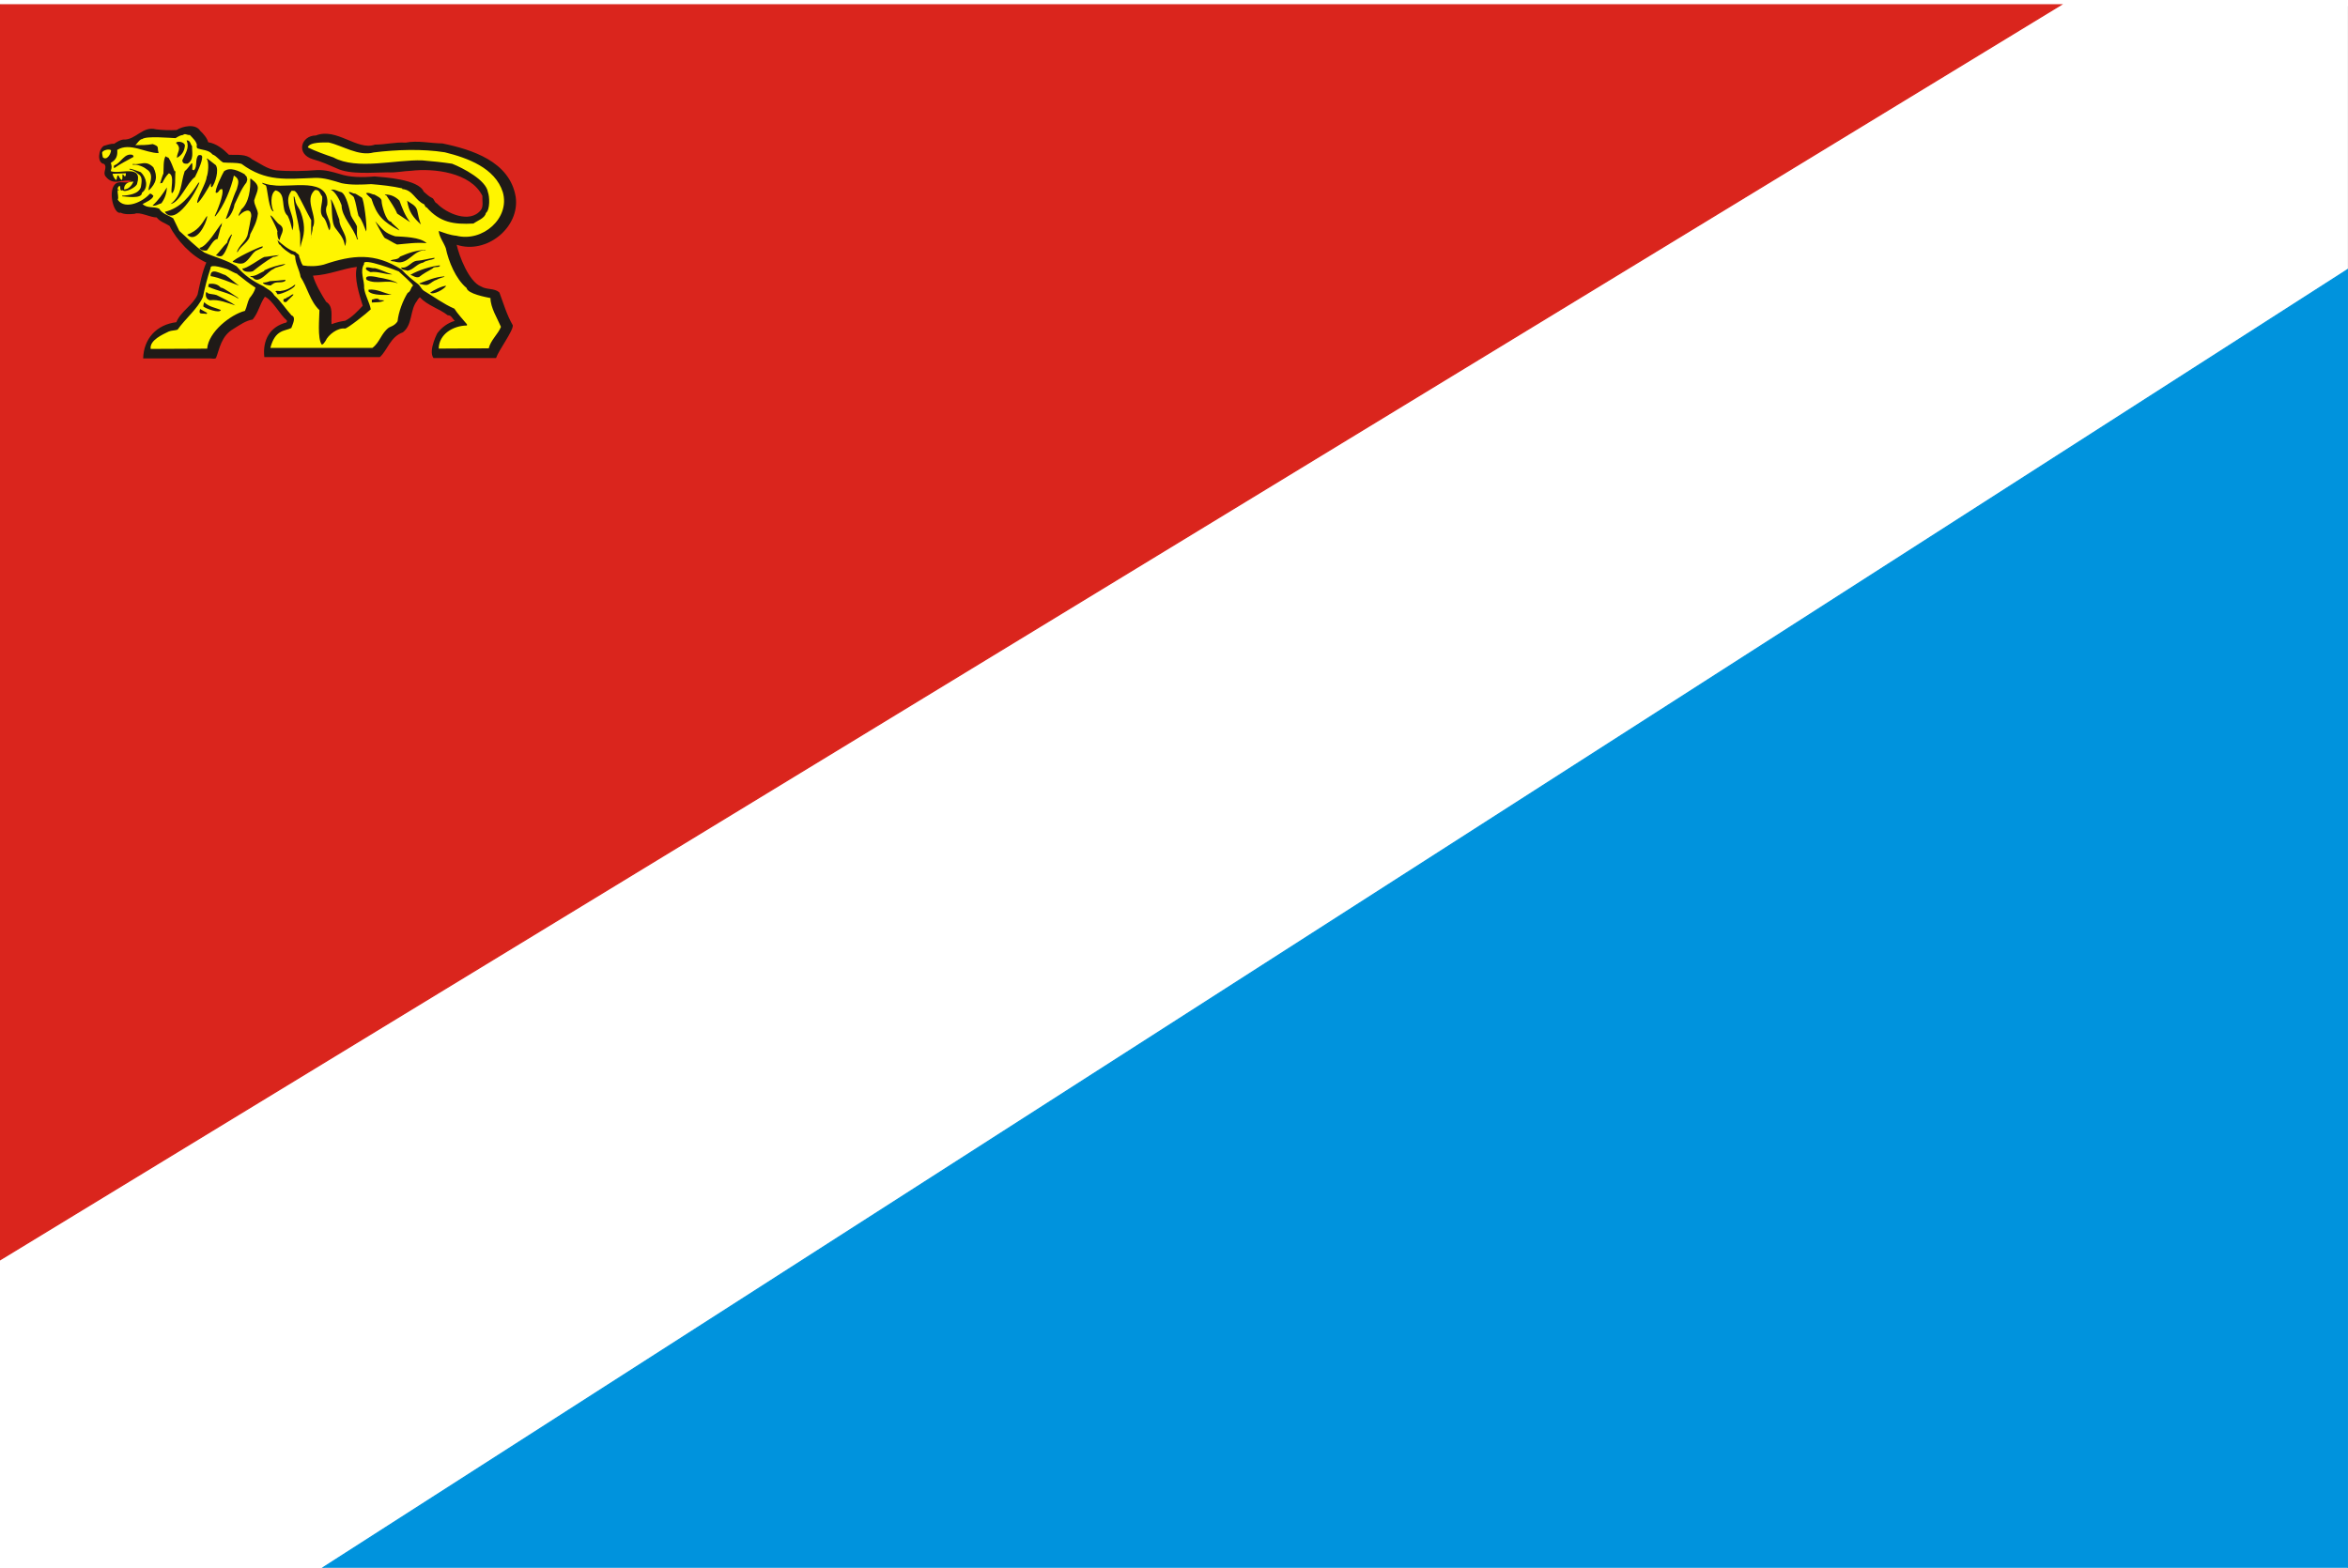 <?xml version="1.0" encoding="UTF-8"?>
<svg width="1691.4" height="1129.7" clip-rule="evenodd" fill-rule="evenodd" image-rendering="optimizeQuality" shape-rendering="geometricPrecision" text-rendering="geometricPrecision" version="1.0" viewBox="0 0 480.01 318.05" xml:space="preserve" xmlns="http://www.w3.org/2000/svg"><rect x="0" y="0" width="480.01" height="318.05" fill="#333333" stroke="none"/><defs><style type="text/css">
   
    .str1 {stroke:#0093DD;stroke-width:0.076}
    .str2 {stroke:#1F1A17;stroke-width:0.076}
    .str0 {stroke:#DA251D;stroke-width:0.076}
    .fil4 {fill:none}
    .fil1 {fill:#0093DD}
    .fil2 {fill:#1F1A17}
    .fil0 {fill:#DA251D}
    .fil3 {fill:#FFF500}
   
  </style></defs><g transform="translate(160 106.88)"><rect x="-160" y="-107.25" width="480" height="320.54" fill="#fff"/><polygon class="fil0 str0" transform="matrix(3.017 0 0 3.017 -161.33 -106.89)" points="0.478 -0.098 0.478 84.952 140.1 -0.098" fill="#da251d" fill-rule="evenodd" stroke="#da251d" stroke-width=".076"/><polygon class="fil1 str1" transform="matrix(3.017 0 0 3.017 -161.33 -106.89)" points="21.916 106.1 159.52 17.85 159.52 106.1" fill="#0093dd" fill-rule="evenodd" stroke="#0093dd" stroke-width=".076"/><g transform="matrix(3.017 0 0 3.017 -161.33 -106.89)" fill-rule="evenodd"><path class="fil2" d="m14.007 8.447c0.207 0.18 0.494 0.53 0.539 0.773 0.557 0.09 1.007 0.45 1.411 0.854 0.557 0.018 1.151-0.072 1.555 0.297 0.539 0.279 1.034 0.674 1.654 0.755 0.908 0.081 1.879 0.054 2.769-0.018 0.557-0.018 1.007 0.117 1.51 0.261 0.71 0.243 1.582 0.243 2.373 0.171 0.647 0.054 2.994 0.189 3.335 1.034 0.18 0.144 0.342 0.324 0.548 0.413 0.18 0.072 0.153 0.306 0.342 0.378 0.638 0.674 2.23 1.393 2.976 0.459 0.198-0.243 0.09-0.647 0.108-0.971-0.791-1.591-3.299-1.879-4.819-1.699-0.53 0.018-1.043 0.144-1.6 0.108-0.98 0-2.544 0.171-3.452-0.27-0.539-0.234-1.025-0.459-1.618-0.62-1.169-0.351-0.8-1.609 0.207-1.609 1.411-0.557 2.805 1.052 4.001 0.62 0.71 0 1.357-0.18 2.077-0.135 0.845-0.162 1.654 0.045 2.499 0.054 1.996 0.414 4.567 1.223 4.963 3.623 0.297 2.068-1.978 3.92-4 3.245 0.162 0.746 0.827 2.517 1.663 2.832 0.378 0.234 0.89 0.09 1.232 0.405 0.279 0.737 0.494 1.51 0.908 2.22 0.045 0.369-0.953 1.681-1.133 2.22h-4.243c-0.387-0.53 0.351-1.843 0.261-1.681 0.306-0.405 0.728-0.71 1.187-0.836-0.153-0.126-0.243-0.405-0.476-0.378-0.602-0.467-1.349-0.647-1.897-1.223-0.063 0.081-0.171 0.162-0.171 0.225-0.521 0.62-0.288 1.609-0.971 2.149-0.872 0.315-1.043 1.214-1.564 1.681h-7.83c-0.126-1.16 0.387-2.068 1.501-2.346 0.018-0.045 0.072-0.108 9e-3 -0.153-0.431-0.351-0.971-1.393-1.474-1.591-0.36 0.53-0.432 1.07-0.827 1.546-0.45 0.063-0.89 0.378-1.295 0.629-0.845 0.485-0.944 1.367-1.187 1.978-0.108 0.081-0.234 0.027-0.387 0.027h-4.549c0.036-1.339 0.908-2.292 2.248-2.454 0.288-0.728 1.124-1.151 1.438-1.87 0.171-0.746 0.297-1.483 0.593-2.176-0.989-0.422-2.005-1.51-2.49-2.481-0.288-0.189-0.647-0.279-0.872-0.575-0.431 9e-3 -1.151-0.405-1.501-0.243-0.306 0.027-0.674 0.054-0.944-0.081-0.468 0.171-0.917-1.573-0.306-1.987 0.315-0.189 0.764 0.072 1.034-0.162-0.593-0.153-1.214 0.378-1.744-0.306-0.225-0.279 0.144-0.584-0.099-0.845-0.503-0.063-0.396-0.989-0.027-1.223 0.234-0.063 0.45-0.162 0.701-0.144 0.198-0.126 0.387-0.261 0.629-0.288 0.845 0.045 1.295-0.944 2.22-0.692 0.441 0.054 0.926 0.072 1.385 0.045 0.396-0.252 1.277-0.459 1.6 0.054zm10.617 9.224c-0.207 0.764 0.171 1.897 0.396 2.634-0.342 0.36-0.701 0.764-1.187 1.016-0.297 0.036-0.647 0.126-0.926 0.234-0.045-0.575 0.144-1.214-0.369-1.519-0.315-0.503-0.728-1.187-0.89-1.771 1.124-0.054 2.041-0.494 2.976-0.593z" fill="#1f1a17"/><path class="fil3" d="m14.47 20.787c0 0.027 0 0.045-0.027 0.072-0.351-0.063-0.575 0.072-0.441-0.333l0.468 0.261zm-0.171-0.701c0.333 0.306 0.755 0.351 1.106 0.503-0.063 0.27-1.052-0.108-1.187-0.234-9e-3 -0.117 0.081-0.396 0.081-0.27zm11.849-0.171 0.342 0.027c-0.234 0.153-0.557 0.117-0.854 0.144v-0.189c0.018 9e-3 0.405-0.18 0.512 0.018zm-5.835-0.333-0.485 0.476c-0.18-0.018-0.18 9e-3 -0.18-0.189 0.081-0.027 0.126-0.072 0.216-0.081v-0.045c0.18-9e-3 0.279-0.198 0.45-0.216v0.054zm-5.772-0.117c0.18 0.063 0.396 0.054 0.575 0.117 0.378 0.198 0.881 0.413 1.268 0.701-0.503-0.162-1.142-0.431-1.717-0.351-0.27-0.072-0.315-0.297-0.261-0.548 0.063 0 0.099 0.045 0.135 0.081zm12.442 0.09c-0.405 0.018-1.277 0.072-1.573-0.225l0.009-0.117c0.602-0.054 1.043 0.252 1.564 0.342zm3.695-0.602c-0.126 0.225-0.89 0.656-1.088 0.459 0.171-0.135 0.845-0.468 1.088-0.459zm-10.24-0.09c0.072 0.234-0.917 0.665-1.187 0.665-0.063-0.063-0.063-0.153-0.153-0.189 0.108-0.099 0.27 0.009 0.405-0.045 0.342-0.036 0.665-0.207 0.935-0.431zm-5.043 0.207c0.198 0 0.98 0.575 1.187 0.701v0.045c-0.638-0.413-1.366-0.494-2.032-0.8 0.018-0.072 0.018-0.144 0.054-0.198 0.315-0.027 0.593 0.018 0.791 0.252zm4.387-0.459c-0.234 0.198-0.656 9e-3 -0.854 0.225-0.081-0.018-0.072 0.072-0.126 0.09-0.162 0-0.485-0.036-0.557-0.189 0.162 0 0.315-0.036 0.476-0.099 0.351-0.027 0.71-0.045 1.061-0.09v0.063zm10.761-0.297c0 9e-3 9e-3 0.018 0.018 0.027-0.171 0.063-0.378 0.099-0.539 0.207-0.216 0.054-0.368 0.225-0.557 0.315s-0.396-0.018-0.593-0.036v-0.045c0.602-0.216 1.034-0.423 1.672-0.468zm-4.423 0.081c0.243 0.027 1.088 0.207 1.277 0.396-0.71-0.297-1.447 0.108-2.113-0.243-0.234-0.413 0.737-0.18 0.836-0.153zm-10.41-0.171c0.324 0.207 0.629 0.521 0.935 0.719-0.602-0.216-1.295-0.539-1.933-0.647-0.027-0.638 0.755-0.117 0.998-0.072zm10.132-0.468c0.387 0.09 0.782 0.315 1.187 0.422-0.512 0.018-0.944-0.225-1.483-0.153-0.036-0.027-0.459-0.171-0.261-0.324 0.207-0.018 0.36 0.081 0.557 0.054zm-9.97 0.081c0.225 0.108 0.423 0.234 0.665 0.315l-0.018 9e-3c0.396 0.315 0.818 0.647 1.232 0.917-0.054 0.243-0.225 0.503-0.405 0.719-0.135 0.252-0.18 0.593-0.306 0.854-0.962 0.243-2.472 1.42-2.562 2.562l-3.83 0.018c-0.081-0.602 0.845-0.989 1.223-1.178 0.189-0.081 0.413-0.063 0.602-0.126 0.521-0.746 1.375-1.429 1.717-2.221 0.135-0.638 0.306-1.331 0.521-1.951-0.063-0.342 1.07 0.054 1.16 0.081zm14.375-0.225c-0.126 0.135-0.369-9e-3 -0.512 0.18-0.306 0.171-0.611 0.333-0.899 0.566-0.234 0.063-0.387-0.081-0.584-0.153 0.557-0.315 1.367-0.575 1.996-0.638v0.045zm-10.464-0.144c-0.198 0.198-0.62 0.171-0.827 0.36-0.315 0.081-0.989 1.097-1.385 0.557-0.063-0.018-0.171-0.027-0.171-0.09 0.369 0.027 0.638-0.216 0.944-0.342v-0.045c0.413-0.207 0.989-0.369 1.438-0.441zm10.096-0.36c-0.234 0.117-0.539 0.099-0.764 0.27-0.422 0.072-0.656 0.485-1.07 0.557-0.027-0.063-0.405-0.018-0.422-0.225 0.45 0.09 0.647-0.387 1.034-0.45 0.422-0.027 0.809-0.153 1.223-0.207v0.054zm-10.518-0.234c-0.135 0.063-0.243 0.108-0.414 0.126-0.468 0.261-0.935 0.62-1.367 0.962-0.162 0.072-0.71 0.081-0.71-0.189 0.234 0.063 1.196-0.665 1.474-0.773 0.315-0.027 0.683-0.108 1.016-0.126zm9.916-0.324c-0.836-0.054-1.142 1.007-2.014 0.782-0.108-0.054-0.27-0.018-0.36-0.09 0.18-0.117 0.494-0.027 0.647-0.27 0.548-0.234 1.097-0.441 1.726-0.45v0.027zm-11.067-0.171c-0.108 0.063-0.351 0.153-0.441 0.207-0.297 0.216-0.45 0.629-0.8 0.818-0.252 0.108-0.521 0-0.764-0.072 0-0.171 1.78-1.016 2.014-1.052 0.072 0.027-9e-3 0.063-9e-3 0.099zm-2.05-0.89c-0.171 0.378-0.369 1.169-0.665 1.429-0.198 0.099-0.36-0.045-0.432-0.018 0.288-0.279 0.459-0.584 0.782-0.89-9e-3 -0.144 0.198-0.441 0.279-0.539l0.036 0.018zm-0.764-0.512c-0.063 0.261-0.144 0.548-0.216 0.809-0.261-0.027-0.548 0.593-0.728 0.773-0.189 0.018-0.413 0.018-0.494-0.18 0.521-0.072 1.187-1.312 1.537-1.699-0.054 0.09-9e-3 0.243-0.099 0.297zm11.822 0.62c0.548 0.036 1.708 0.045 2.131 0.468-0.665-0.072-1.357 0.036-2.005 0.09-0.288-0.126-0.548-0.315-0.827-0.441-0.09-0.045-0.701-1.232-0.647-1.133 0.53 0.584 0.629 0.791 1.349 1.016zm-12.73-1.349c-0.081 0.53-0.746 1.861-1.367 1.241 0.71-0.279 0.935-0.629 1.321-1.241h0.045zm4.315-0.054c0.243 0.189 0.369 0.494 0.629 0.638 0.405 0.333-0.054 0.719-0.027 1.016-0.162-0.018-0.171-0.422-0.18-0.53 0.126 0-0.459-1.07-0.468-1.124h0.045zm9.907-0.351c0.063 0.297 0.126 0.656 0.252 0.953-0.539-0.503-0.809-0.827-0.935-1.618 0.225 0.198 0.584 0.288 0.683 0.665zm-5.825-0.737c0.27 0.476 0.36 0.899 0.548 1.357 0 0.647 0.683 1.106 0.378 1.798-0.063-0.539-0.351-0.818-0.647-1.223-0.306-0.405-0.189-1.42-0.306-1.933h0.027zm-2.445 9e-3c0.027 0.27 0.171 0.441 0.315 0.701 0.252 0.584 0.378 1.241 0.207 1.897-0.063 0.225-0.135 0.431-0.162 0.647-0.054-0.387 0.036-0.845-0.081-1.214-0.108-0.773-0.36-1.483-0.378-2.248 0.099 9e-3 0.054 0.153 0.099 0.216zm7.066 0.063c0.189 0.503 0.378 1.034 0.728 1.465-0.315-0.198-0.557-0.378-0.881-0.584-0.171-0.431-0.459-0.791-0.719-1.214-0.027-0.036-0.099-0.018-0.117-0.081 0.396-9e-3 0.719 0.144 0.989 0.414zm-1.69-0.405c0.144 0.09 0.512 0.225 0.485 0.476 0 0.198 0.279 1.357 0.638 1.357 0 0.099 0.494 0.431 0.557 0.593-1.097-0.593-1.519-0.989-1.888-2.149 0-9e-3 -0.369-0.324-0.36-0.378 0.234-0.063 0.378 0.09 0.566 0.099zm-1.312-0.072c0.153 0.072 0.297 0.18 0.45 0.27 0.135 0.045 0.387 2.014 0.297 2.301-0.153-0.351-0.261-0.764-0.521-1.07-0.117-0.413-0.162-0.854-0.306-1.241-0.09-0.162-0.288-0.189-0.351-0.36 0.171-0.027 0.261 0.117 0.432 0.099zm-0.926-0.09c0.342 0.18 0.539 1.169 0.638 1.573 0.117 0.27 0.297 0.459 0.413 0.737 0.018 0.297-0.054 0.593 0.072 0.89l-0.063-0.009c-0.243-0.818-1.043-1.492-1.052-2.311-0.108-0.315-0.414-0.926-0.728-1.052 0.288-0.045 0.476 0.117 0.719 0.171zm-12.2 0.746c-0.189 0.045-0.378 0.207-0.602 0.153 0.396-0.351 0.701-0.791 0.971-1.223-9e-3 0.405-0.144 0.764-0.369 1.07zm7.561-1.223c1.142 0.198 3.866-0.611 3.677 1.331-0.324 0.656 0.405 1.07 0.153 1.735-0.153-0.216-0.198-0.728-0.468-0.935-0.27-0.414 0.018-0.89-0.027-1.367-0.162-0.171-0.162-0.494-0.503-0.432-0.773 0.701 0.261 1.807-0.144 2.535 0.009 0.261-0.135 0.512-0.072 0.755-0.054-0.378-0.018-0.827-0.027-1.25-0.369-0.665-0.602-1.205-0.971-1.834-0.171-0.225-0.198-0.135-0.36-0.162-0.674 0.872 0.387 1.726 0.054 2.688-0.072-0.333-0.162-0.683-0.315-0.989-0.521-0.45-0.036-1.51-0.818-1.726-0.387 0.207-0.324 1.124-0.135 1.429-0.306 0-0.422-1.465-0.494-1.672-0.018-0.18-0.243-0.108-0.288-0.27 0.243 0.072 0.476 0.153 0.737 0.162zm-4.989-0.18c-0.171 0.575-1.618 3.03-2.346 1.987 1.079-0.261 1.699-1.061 2.274-1.96 0.027-9e-3 0.045-0.036 0.072-0.027zm3.506-0.252c0.71 0.521 0.431 0.737 0.207 1.456 0 0.333 0.225 0.575 0.252 0.899-0.054 0.521-0.288 0.962-0.521 1.402-0.054 0.539-0.629 0.746-0.854 1.205h-0.045c0.135-0.476 0.656-0.737 0.737-1.232 0.081-0.396 0.171-0.791 0.234-1.205 0-0.674-0.62-0.288-0.854 0-0.018-0.171 0.144-0.279 0.171-0.441 0.539-0.459 0.647-1.429 0.611-2.086h0.063zm-0.431-0.306c0.027 0.099 0.171 0.126 0.144 0.261 0.072 0.081-0.018 0.207-0.027 0.288-0.351 0.431-0.575 1.016-0.818 1.51 0 0.216-0.315 0.944-0.584 0.962 0.252-0.647 0.441-1.349 0.746-2.014 0.126-0.45 0.207-0.674-0.198-0.926-0.171 0.854-0.692 2.095-1.25 2.76h-0.054c0.144-0.288 0.656-1.501 0.512-1.834-0.225-0.054-0.216 0.297-0.432 0.243-0.081-0.216 0.45-1.286 0.557-1.456 0.414-0.324 1.034-9e-3 1.403 0.207zm-7.048-0.144c0.378 0.342 0.557 1.043 0.081 1.393 0 0.459-1.115 0.243-1.339 0.243v-0.045c0.413-0.018 1.133-0.099 1.268-0.593 0.036-0.279 0.153-0.692-0.18-0.872-0.171-0.153-0.351-0.279-0.575-0.306-0.18-0.18 0.719 0.171 0.746 0.18zm0.854-0.333c0.315 0.638 0.207 1.061-0.297 1.564-0.153-0.153 0.512-1.052-0.171-1.438-0.198-0.171-0.674-0.36-0.926-0.288v-0.063c0.557 0.09 0.854-0.297 1.393 0.225zm4.234-0.144c0.225 0.342-0.027 1.196-0.261 1.492-0.135-0.018-0.036-0.18-0.081-0.261-0.072 0.153-0.755 1.331-0.917 1.331-0.045-0.297 0.62-1.357 0.638-1.762 0.099-0.189 0.189-1.07-9e-3 -1.241h0.063l0.566 0.441zm-3.2-0.494c0.198 0.324 0.27 0.575 0.405 0.908h0.063c-0.054 0.297 0.063 1.276-0.243 1.492-0.135-0.189 0.225-1.214-0.207-1.357-0.198 0.189-0.324 0.422-0.441 0.647-0.045 0.036-0.117 0-0.153 0.054 0.018-0.099 0.189-0.629 0.225-0.683 0.027-0.333-0.027-0.917 0.153-1.178 0.036 0.072 0.135 0.072 0.198 0.117zm2.275-0.045c0 0.333-0.324 1.007-0.485 1.339-0.539 0.387-1.016 1.717-1.654 1.834 0.8-0.629 0.665-1.375 0.953-2.22 0.431-0.351 0.566-0.971 0.512-0.108 0.054-9e-3 0.081 0.072 0.126 0.027 0.243-0.243 0.045-0.71 0.288-0.998 0.126-0.045 0.261-0.027 0.261 0.126zm-4.666-0.072 0.027 0.045c-0.441 0.252-0.89 0.459-1.331 0.773 0-0.054-0.054-0.18 0.045-0.207 0.441-0.162 0.656-0.854 1.223-0.692l0.036 0.081zm3.497-0.719c-0.036 0.396-0.207 0.647-0.539 0.836-0.027-0.351 0.369-0.62-0.063-1.007 0.036-0.153 0.575-0.099 0.602 0.171zm0.485 0.045c-0.018 0.369 0.153 0.926-0.315 1.187-0.18 0-0.315 9e-3 -0.351-0.225 0.216-0.494 0.503-0.818 0.297-1.357 0.261-9e-3 0.243 0.252 0.369 0.396zm-0.153-0.764c0.207 0.234 0.476 0.441 0.485 0.755-0.018 9e-3 -0.045-9e-3 -0.063 0.018 0.072 9e-3 0.054 0.09 0.072 0.126 0.36 0.144 0.782 0.099 1.052 0.431 0.27 0.09 0.459 0.405 0.719 0.539 0.405 0.036 0.845-9e-3 1.232 0.09 1.663 1.232 3.039 1.025 4.998 0.953 0.611-0.018 1.223 0.189 1.789 0.36 0.62 0.135 1.349 0.099 2.005 0.063 0.683 0.054 1.429 0.135 2.104 0.288v0.045c0.737 0.063 0.854 0.755 1.483 1.034 0.063 0.063 0.063 0.207 0.171 0.207 0.908 1.034 1.843 1.169 3.174 1.097 0.216-0.171 0.8-0.369 0.836-0.71 0.306-0.225 0.252-1.151 0.144-1.411-0.117-0.827-1.699-1.645-2.427-1.933-0.656-0.099-1.331-0.171-2.005-0.225-1.789-0.072-4.441 0.674-6.032-0.198-0.575-0.198-1.214-0.423-1.744-0.683 0.108-0.387 1.142-0.333 1.42-0.333 0.953 0.216 2.023 0.953 3.048 0.674 1.519-0.189 3.299-0.252 4.819-9e-3 1.528 0.378 3.407 1.052 3.929 2.706 0.503 1.762-1.375 3.398-3.147 2.949-0.432-0.036-0.8-0.189-1.196-0.324 0.027 0.405 0.324 0.755 0.476 1.16 0.189 0.908 0.674 2.095 1.411 2.706 0.072 0.396 1.312 0.62 1.618 0.683 0 0.647 0.476 1.393 0.71 1.951-0.189 0.485-0.701 0.908-0.827 1.456l-3.389 0.018c0.018-0.989 0.989-1.555 1.897-1.564 0.036-0.018 9e-3 -0.054 0.018-0.081-0.261-0.315-0.647-0.728-0.854-1.061-0.746-0.324-1.375-0.8-2.068-1.214-0.171-0.117-0.225-0.297-0.369-0.431-0.396-0.306-0.782-0.602-1.142-1.007-1.816-1.151-3.299-1.007-5.277-0.333-0.485 0.126-0.998 0.126-1.411 0.054-0.135-0.18-0.162-0.405-0.252-0.602 0.027-0.162-0.171-0.198-0.261-0.315-0.441-0.126-0.89-0.503-1.259-0.845 0.117 0.072 0.081 0.333 0.243 0.378 0.198 0.279 0.494 0.45 0.746 0.62 0.108 9e-3 0.198 0.045 0.261 0.135 9e-3 0.521 0.288 0.899 0.369 1.411 0.459 0.701 0.638 1.645 1.276 2.248 0 0.494-0.153 1.942 0.162 2.337 0.117-0.018 0.18-0.162 0.252-0.252 0.18-0.414 0.827-0.908 1.312-0.836 0.153 0.018 1.501-1.052 1.753-1.304-0.081-0.468-0.378-0.917-0.45-1.429 0.027-0.566-0.315-1.142 0-1.645-0.18-0.485 2.328 0.494 2.346 0.503 0.063 0.054 0.98 0.881 0.971 0.962-0.18 0.144-0.144 0.396-0.369 0.494-0.315 0.503-0.62 1.295-0.683 1.924-0.189 0.315-0.53 0.378-0.593 0.431-0.53 0.396-0.602 0.998-1.115 1.375h-6.913c0.333-1.268 0.989-1.124 1.421-1.349 0.081-0.234 0.351-0.737 0.018-0.854-0.387-0.423-0.728-0.962-1.169-1.357-0.162-0.297-0.485-0.432-0.737-0.62-0.746-0.36-1.295-0.737-1.825-1.357-0.683-0.431-1.456-0.602-2.176-0.926-0.647-0.432-1.115-0.953-1.699-1.465l-0.414-0.854c-0.324-0.216-0.746-0.297-0.953-0.656-0.369-0.171-0.809 0-1.124-0.315 0.189-0.099 0.728-0.333 0.728-0.566-0.072-0.045-0.126-0.162-0.243-0.126-0.413 0.503-1.654 1.133-2.167 0.405 0.081-0.198-0.036-0.422 0-0.656 0.045 0 0.081 9e-3 0.117-0.009-0.036-0.027-0.081-0.018-0.117-0.036-0.027-0.108 0.036-0.18 0.117-0.252 0.117 0.081-0.036 0.396 0.225 0.306 0.153 0.189 0.935-0.207 0.971-0.45 0.396-1.349-1.187-0.602-1.789-0.845 0.099-0.306 0.054-0.342 9e-3 -0.566 0.36-0.198 0.468-0.468 0.431-0.872 0.854-0.53 1.924 0.216 2.805 0.216-0.126-0.431 0.09-0.422-0.396-0.611-0.378 0.072-0.782 0.072-1.187 0.072 0.09-0.045 0.297-0.422 0.476-0.413 0.252-0.225 1.924-0.072 2.256-0.063 0.162-0.099 0.315-0.198 0.512-0.216 0.126-0.135 0.288 0.036 0.45 0zm-5.34 1.034c0 0.252-0.297 0.755-0.566 0.468h9e-3c-9e-3 -0.09-0.045-0.189-0.045-0.315 0.072-0.162 0.459-0.252 0.602-0.153zm0.971 1.762c-0.117 0.036-0.099-0.09-0.171-0.135-0.063 0.108 0.018 0.279-0.072 0.396-0.117-0.063-0.171-0.216-0.234-0.324-0.126 0.054-0.072 0.207-0.135 0.324-0.108-0.045-0.252-0.315-0.252-0.422l0.899-0.036c9e-3 0.063 0 0.144-0.036 0.198zm0.557 0.369c-0.117 0.243-0.324 0.53-0.647 0.53 0-0.369 0.261-0.53 0.647-0.53z" fill="#fff500"/></g></g></svg>
